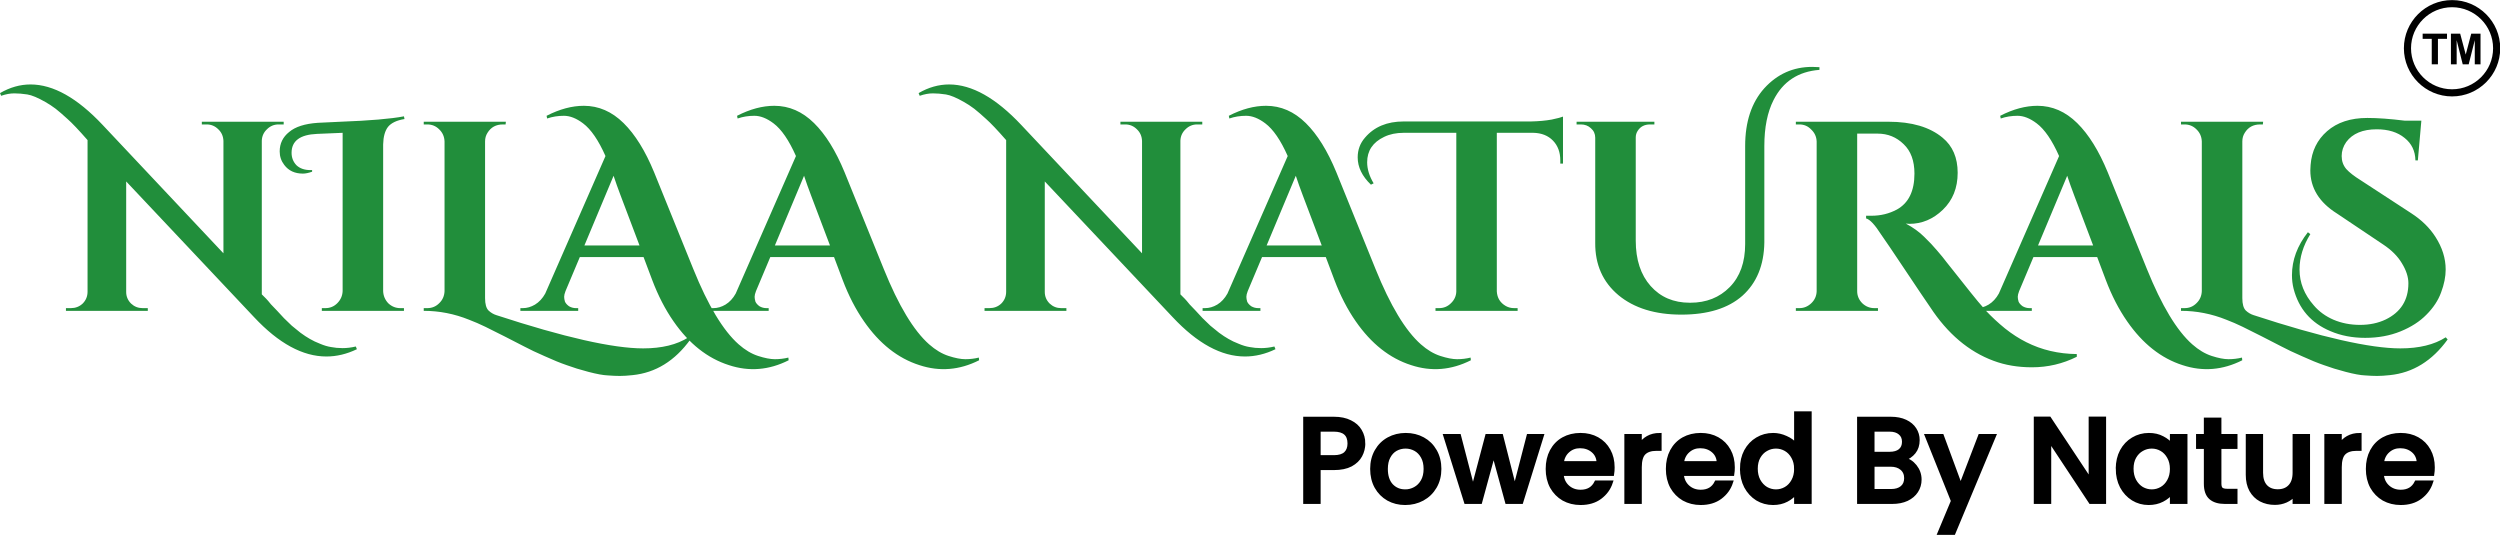 <?xml version="1.0" encoding="UTF-8" standalone="no"?>
<!-- Created with Inkscape (http://www.inkscape.org/) -->

<svg
   width="88.286mm"
   height="18.888mm"
   viewBox="0 0 88.286 18.888"
   version="1.1"
   id="svg8"
   inkscape:version="1.3.2 (091e20e, 2023-11-25, custom)"
   sodipodi:docname="LOGO_NameOnly_SVG.svg"
   xml:space="preserve"
   xmlns:inkscape="http://www.inkscape.org/namespaces/inkscape"
   xmlns:sodipodi="http://sodipodi.sourceforge.net/DTD/sodipodi-0.dtd"
   xmlns="http://www.w3.org/2000/svg"
   xmlns:svg="http://www.w3.org/2000/svg"
   xmlns:rdf="http://www.w3.org/1999/02/22-rdf-syntax-ns#"
   xmlns:cc="http://creativecommons.org/ns#"
   xmlns:dc="http://purl.org/dc/elements/1.1/"><defs
     id="defs2"><linearGradient
       id="linearGradient2801"><stop
         id="stop2897"
         offset="0"
         style="stop-color:#218e3b;stop-opacity:1;" /></linearGradient><linearGradient
       id="linearGradient2801-5"><stop
         style="stop-color:#5dbc45;stop-opacity:1"
         offset="0"
         id="stop2799" /></linearGradient><linearGradient
       id="linearGradient1359"
       inkscape:swatch="gradient"><stop
         style="stop-color:#218e3b;stop-opacity:1;"
         offset="0"
         id="stop1355" /><stop
         style="stop-color:#5dbc45;stop-opacity:0"
         offset="1"
         id="stop1357" /></linearGradient></defs><sodipodi:namedview
     id="base"
     pagecolor="#ffffff"
     bordercolor="#666666"
     borderopacity="1.0"
     inkscape:pageopacity="0.0"
     inkscape:pageshadow="2"
     inkscape:zoom="2.8284272"
     inkscape:cx="122.8598"
     inkscape:cy="-70.180346"
     inkscape:document-units="mm"
     inkscape:current-layer="layer1"
     showgrid="false"
     inkscape:window-width="2560"
     inkscape:window-height="1351"
     inkscape:window-x="-9"
     inkscape:window-y="-9"
     inkscape:window-maximized="1"
     inkscape:snap-bbox="true"
     inkscape:snap-global="false"
     inkscape:pagecheckerboard="false"
     fit-margin-top="0"
     fit-margin-left="0"
     fit-margin-right="0"
     fit-margin-bottom="0"
     inkscape:showpageshadow="2"
     inkscape:deskcolor="#d1d1d1" /><g
     inkscape:label="Layer 1"
     inkscape:groupmode="layer"
     id="layer1"
     transform="translate(-55.859,-113.138)"><g
       transform="matrix(0.265,0,0,0.265,101.894,127.688)"
       id="g1260"
       style="fill:none;fill-opacity:1;stroke:#000000;stroke-width:0.5;stroke-opacity:1"><path
         style="fill:#000000;stroke:#000000;stroke-opacity:1"
         inkscape:connector-curvature="0"
         d="m 7.976,4.192 c 0,0.565 -0.133,1.099 -0.4,1.6 C 7.309,6.293 6.883,6.704 6.296,7.024 5.709,7.333 4.957,7.488 4.04,7.488 H 2.024 V 12 H 0.2 V 0.88 h 3.84 c 0.853,0 1.573,0.149 2.16,0.448 0.597,0.288 1.04,0.683 1.328,1.184 0.299,0.501 0.448,1.061 0.448,1.68 z M 4.04,6 C 4.733,6 5.251,5.845 5.592,5.536 5.933,5.216 6.104,4.768 6.104,4.192 6.104,2.976 5.416,2.368 4.04,2.368 H 2.024 V 6 Z m 9.5,6.144 c -0.832,0 -1.584,-0.187 -2.256,-0.56 -0.672,-0.384 -1.2,-0.917 -1.584,-1.6 -0.384,-0.693 -0.576,-1.493 -0.576,-2.4 0,-0.896 0.197,-1.691 0.592,-2.384 0.395,-0.693 0.933,-1.227 1.616,-1.6 0.683,-0.373 1.445,-0.56 2.288,-0.56 0.843,0 1.605,0.187 2.288,0.56 0.683,0.373 1.221,0.907 1.616,1.6 0.395,0.693 0.592,1.488 0.592,2.384 0,0.896 -0.203,1.691 -0.608,2.384 -0.405,0.693 -0.96,1.232 -1.664,1.616 -0.693,0.373 -1.461,0.56 -2.304,0.56 z m 0,-1.584 c 0.469,0 0.907,-0.112 1.312,-0.336 0.416,-0.224 0.752,-0.56 1.008,-1.008 0.256,-0.448 0.384,-0.992 0.384,-1.632 0,-0.64 -0.123,-1.179 -0.368,-1.616 C 15.63,5.52 15.305,5.184 14.9,4.96 14.494,4.736 14.057,4.624 13.588,4.624 c -0.469,0 -0.907,0.112 -1.312,0.336 -0.395,0.224 -0.709,0.56 -0.944,1.008 -0.235,0.437 -0.352,0.976 -0.352,1.616 0,0.949 0.24,1.685 0.72,2.208 0.491,0.512 1.104,0.768 1.84,0.768 z M 31.759,3.184 29.023,12 h -1.92 L 25.327,5.488 23.551,12 h -1.92 l -2.752,-8.816 h 1.856 l 1.84,7.088 1.872,-7.088 h 1.904 l 1.792,7.056 1.824,-7.056 z m 9.443,4.192 c 0,0.331 -0.021,0.629 -0.064,0.896 h -6.736 c 0.053,0.704 0.315,1.269 0.784,1.696 0.469,0.427 1.045,0.64 1.728,0.64 0.981,0 1.675,-0.411 2.08,-1.232 h 1.968 c -0.267,0.811 -0.752,1.477 -1.456,2 -0.693,0.512 -1.557,0.768 -2.592,0.768 -0.843,0 -1.6,-0.187 -2.272,-0.56 -0.661,-0.384 -1.184,-0.917 -1.568,-1.6 -0.373,-0.693 -0.56,-1.493 -0.56,-2.4 0,-0.907 0.181,-1.701 0.544,-2.384 0.373,-0.693 0.891,-1.227 1.552,-1.6 0.672,-0.373 1.44,-0.56 2.304,-0.56 0.832,0 1.573,0.181 2.224,0.544 0.651,0.363 1.157,0.875 1.52,1.536 0.363,0.651 0.544,1.403 0.544,2.256 z M 39.298,6.8 C 39.287,6.128 39.047,5.589 38.578,5.184 38.108,4.779 37.527,4.576 36.834,4.576 c -0.629,0 -1.168,0.203 -1.616,0.608 -0.448,0.395 -0.715,0.933 -0.8,1.616 z m 5.523,-2.336 c 0.267,-0.448 0.619,-0.795 1.056,-1.04 0.448,-0.256 0.976,-0.384 1.584,-0.384 v 1.888 h -0.464 c -0.715,0 -1.259,0.181 -1.632,0.544 -0.363,0.363 -0.544,0.992 -0.544,1.888 V 12 h -1.824 V 3.184 h 1.824 z m 12.397,2.912 c 0,0.331 -0.021,0.629 -0.064,0.896 h -6.736 c 0.053,0.704 0.315,1.269 0.784,1.696 0.469,0.427 1.045,0.64 1.728,0.64 0.981,0 1.675,-0.411 2.08,-1.232 h 1.968 c -0.267,0.811 -0.752,1.477 -1.456,2 -0.693,0.512 -1.557,0.768 -2.592,0.768 -0.843,0 -1.6,-0.187 -2.272,-0.56 -0.661,-0.384 -1.184,-0.917 -1.568,-1.6 -0.373,-0.693 -0.56,-1.493 -0.56,-2.4 0,-0.907 0.181,-1.701 0.544,-2.384 0.373,-0.693 0.891,-1.227 1.552,-1.6 0.672,-0.373 1.44,-0.56 2.304,-0.56 0.832,0 1.573,0.181 2.224,0.544 0.651,0.363 1.157,0.875 1.52,1.536 0.363,0.651 0.544,1.403 0.544,2.256 z M 55.313,6.8 C 55.303,6.128 55.063,5.589 54.593,5.184 54.124,4.779 53.543,4.576 52.849,4.576 c -0.629,0 -1.168,0.203 -1.616,0.608 -0.448,0.395 -0.715,0.933 -0.8,1.616 z m 3.091,0.752 c 0,-0.885 0.181,-1.669 0.544,-2.352 0.373,-0.683 0.875,-1.211 1.504,-1.584 0.64,-0.384 1.349,-0.576 2.128,-0.576 0.576,0 1.141,0.128 1.696,0.384 0.565,0.245 1.013,0.576 1.344,0.992 V 0.16 h 1.84 V 12 h -1.84 v -1.328 c -0.299,0.427 -0.715,0.779 -1.248,1.056 -0.523,0.277 -1.125,0.416 -1.808,0.416 -0.768,0 -1.472,-0.192 -2.112,-0.576 -0.629,-0.395 -1.131,-0.939 -1.504,-1.632 -0.363,-0.704 -0.544,-1.499 -0.544,-2.384 z m 7.216,0.032 C 65.621,6.976 65.493,6.448 65.237,6 64.991,5.552 64.666,5.211 64.26,4.976 63.855,4.741 63.418,4.624 62.949,4.624 c -0.469,0 -0.907,0.117 -1.312,0.352 -0.405,0.224 -0.736,0.56 -0.992,1.008 -0.245,0.437 -0.368,0.96 -0.368,1.568 0,0.608 0.123,1.141 0.368,1.6 0.256,0.459 0.587,0.811 0.992,1.056 0.416,0.235 0.853,0.352 1.312,0.352 0.469,0 0.907,-0.117 1.312,-0.352 0.405,-0.235 0.731,-0.576 0.976,-1.024 0.256,-0.459 0.384,-0.992 0.384,-1.6 z m 14.344,-1.296 c 0.597,0.107 1.104,0.421 1.52,0.944 0.416,0.523 0.624,1.115 0.624,1.776 0,0.565 -0.149,1.077 -0.448,1.536 -0.288,0.448 -0.709,0.805 -1.264,1.072 -0.555,0.256 -1.2,0.384 -1.936,0.384 h -4.448 V 0.88 h 4.24 c 0.757,0 1.408,0.128 1.952,0.384 0.544,0.256 0.955,0.603 1.232,1.04 0.277,0.427 0.416,0.907 0.416,1.44 0,0.64 -0.171,1.173 -0.512,1.6 -0.341,0.427 -0.8,0.741 -1.376,0.944 z m -4.128,-0.736 h 2.256 c 0.597,0 1.061,-0.133 1.392,-0.4 0.341,-0.277 0.512,-0.672 0.512,-1.184 0,-0.501 -0.171,-0.891 -0.512,-1.168 -0.331,-0.288 -0.795,-0.432 -1.392,-0.432 h -2.256 z m 2.464,4.96 c 0.619,0 1.104,-0.149 1.456,-0.448 0.352,-0.299 0.528,-0.715 0.528,-1.248 0,-0.544 -0.187,-0.976 -0.56,-1.296 C 79.351,7.2 78.855,7.04 78.237,7.04 h -2.4 v 3.472 z m 13.726,-7.328 -5.408,12.96 h -1.888 l 1.792,-4.288 -3.472,-8.672 h 2.032 l 2.48,6.72 2.576,-6.72 z M 106.695,12 h -1.824 L 99.383,3.696 V 12 h -1.824 V 0.864 h 1.824 L 104.871,9.152 V 0.864 h 1.824 z m 1.788,-4.448 c 0,-0.885 0.181,-1.669 0.544,-2.352 0.373,-0.683 0.874,-1.211 1.504,-1.584 0.64,-0.384 1.344,-0.576 2.112,-0.576 0.693,0 1.296,0.139 1.808,0.416 0.522,0.267 0.938,0.603 1.248,1.008 v -1.28 h 1.84 V 12 h -1.84 v -1.312 c -0.31,0.416 -0.731,0.763 -1.264,1.04 -0.534,0.277 -1.142,0.416 -1.824,0.416 -0.758,0 -1.451,-0.192 -2.08,-0.576 -0.63,-0.395 -1.131,-0.939 -1.504,-1.632 -0.363,-0.704 -0.544,-1.499 -0.544,-2.384 z m 7.216,0.032 c 0,-0.608 -0.128,-1.136 -0.384,-1.584 -0.246,-0.448 -0.571,-0.789 -0.976,-1.024 -0.406,-0.235 -0.843,-0.352 -1.312,-0.352 -0.47,0 -0.907,0.117 -1.312,0.352 -0.406,0.224 -0.736,0.56 -0.992,1.008 -0.246,0.437 -0.368,0.96 -0.368,1.568 0,0.608 0.122,1.141 0.368,1.6 0.256,0.459 0.586,0.811 0.992,1.056 0.416,0.235 0.853,0.352 1.312,0.352 0.469,0 0.906,-0.117 1.312,-0.352 0.405,-0.235 0.73,-0.576 0.976,-1.024 0.256,-0.459 0.384,-0.992 0.384,-1.6 z m 6.363,-2.912 v 4.88 c 0,0.331 0.075,0.571 0.224,0.72 0.16,0.139 0.427,0.208 0.8,0.208 h 1.12 V 12 h -1.44 c -0.821,0 -1.45,-0.192 -1.888,-0.576 -0.437,-0.384 -0.656,-1.008 -0.656,-1.872 v -4.88 h -1.04 V 3.184 h 1.04 V 0.992 h 1.84 v 2.192 h 2.144 v 1.488 z m 11.81,-1.488 V 12 h -1.824 v -1.04 c -0.288,0.363 -0.667,0.651 -1.136,0.864 -0.459,0.203 -0.95,0.304 -1.472,0.304 -0.694,0 -1.318,-0.144 -1.872,-0.432 -0.544,-0.288 -0.976,-0.715 -1.296,-1.28 -0.31,-0.565 -0.464,-1.248 -0.464,-2.048 V 3.184 h 1.808 v 4.912 c 0,0.789 0.197,1.397 0.592,1.824 0.394,0.416 0.933,0.624 1.616,0.624 0.682,0 1.221,-0.208 1.616,-0.624 0.405,-0.427 0.608,-1.035 0.608,-1.824 V 3.184 Z m 4.23,1.28 c 0.267,-0.448 0.619,-0.795 1.056,-1.04 0.448,-0.256 0.976,-0.384 1.584,-0.384 v 1.888 h -0.464 c -0.715,0 -1.259,0.181 -1.632,0.544 -0.363,0.363 -0.544,0.992 -0.544,1.888 V 12 h -1.824 V 3.184 h 1.824 z m 12.397,2.912 c 0,0.331 -0.022,0.629 -0.064,0.896 h -6.736 c 0.053,0.704 0.314,1.269 0.784,1.696 0.469,0.427 1.045,0.64 1.728,0.64 0.981,0 1.674,-0.411 2.08,-1.232 h 1.968 c -0.267,0.811 -0.752,1.477 -1.456,2 -0.694,0.512 -1.558,0.768 -2.592,0.768 -0.843,0 -1.6,-0.187 -2.272,-0.56 -0.662,-0.384 -1.184,-0.917 -1.568,-1.6 -0.374,-0.693 -0.56,-1.493 -0.56,-2.4 0,-0.907 0.181,-1.701 0.544,-2.384 0.373,-0.693 0.89,-1.227 1.552,-1.6 0.672,-0.373 1.44,-0.56 2.304,-0.56 0.832,0 1.573,0.181 2.224,0.544 0.65,0.363 1.157,0.875 1.52,1.536 0.362,0.651 0.544,1.403 0.544,2.256 z M 148.595,6.8 c -0.011,-0.672 -0.251,-1.211 -0.72,-1.616 -0.47,-0.405 -1.051,-0.608 -1.744,-0.608 -0.63,0 -1.168,0.203 -1.616,0.608 -0.448,0.395 -0.715,0.933 -0.8,1.616 z"
         id="path1249" /></g><path
       inkscape:connector-curvature="0"
       id="path4699"
       d=""
       style="opacity:1;fill:#948472;fill-opacity:1;fill-rule:nonzero;stroke:#948472;stroke-width:0.012;stroke-opacity:1" /><path
       style="opacity:1;fill:#948472;fill-opacity:1;fill-rule:nonzero;stroke:#218e3b;stroke-width:0.006;stroke-opacity:1"
       d=""
       id="path5088"
       inkscape:connector-curvature="0"
       transform="scale(0.265)" /><path
       style="opacity:1;fill:#948472;fill-opacity:1;fill-rule:nonzero;stroke:#948472;stroke-width:0.004;stroke-opacity:1"
       d=""
       id="path5096"
       inkscape:connector-curvature="0"
       transform="scale(0.265)" /><g
       id="g4"
       transform="matrix(0.126,0,0,0.126,139.113,111.125)"
       style="fill:#000000">
	<g
   id="g3-1">
		
		<path
   d="M 26.5,16 C 19.056,16 13,22.056 13,29.5 13,36.944 19.056,43 26.5,43 33.944,43 40,36.944 40,29.5 40,22.056 33.944,16 26.5,16 Z m 0,25 C 20.159,41 15,35.841 15,29.5 15,23.159 20.159,18 26.5,18 32.841,18 38,23.159 38,29.5 38,35.841 32.841,41 26.5,41 Z"
   id="path2" />
		<polygon
   points="18.258,25.41 18.258,26.863 20.807,26.863 20.807,34 22.541,34 22.541,26.863 25.084,26.863 25.084,25.41 "
   id="polygon2" />
		<polygon
   points="34.477,34 34.477,25.41 31.875,25.41 30.334,31.27 28.775,25.41 26.18,25.41 26.18,34 27.791,34 27.791,27.238 29.49,34 31.16,34 32.865,27.238 32.865,34 "
   id="polygon3" />
	</g>
</g><g
       style="fill:none"
       id="g1"
       transform="matrix(0.265,0,0,0.265,55.772,115.37)"><path
         d="m 41.624,36.744 c 0.408,0.24 0.864,0.456 1.368,0.648 0.504,0.216 0.984,0.36 1.44,0.432 0.48,0.096 0.996,0.144 1.548,0.144 0.576,0 1.164,-0.072 1.764,-0.216 l 0.144,0.36 c -1.344,0.648 -2.7,0.972 -4.068,0.972 -3.144,0 -6.348,-1.74 -9.612,-5.22 L 17.144,15.756 V 30.48 c 0,0.6 0.216,1.116 0.648,1.548 0.432,0.408 0.948,0.612 1.548,0.612 h 0.684 V 33 H 9.116 v -0.36 h 0.648 c 0.624,0 1.152,-0.204 1.584,-0.612 0.432,-0.432 0.648,-0.96 0.648,-1.584 V 10.248 C 10.82,8.904 9.932,7.968 9.332,7.44 8.732,6.888 8.204,6.432 7.748,6.072 7.268,5.712 6.812,5.412 6.38,5.172 5.372,4.596 4.568,4.26 3.968,4.164 3.344,4.068 2.768,4.02 2.24,4.02 1.688,4.02 1.1,4.128 0.476,4.344 L 0.332,3.984 C 1.652,3.216 3.008,2.832 4.4,2.832 c 3.024,0 6.228,1.8 9.612,5.4 l 16.092,17.1 V 10.356 C 30.08,9.732 29.852,9.216 29.42,8.808 28.988,8.376 28.472,8.16 27.872,8.16 H 27.224 V 7.8 h 10.908 v 0.36 h -0.684 c -0.6,0 -1.116,0.216 -1.548,0.648 -0.432,0.408 -0.66,0.912 -0.684,1.512 v 20.484 l 0.576,0.576 c 0.144,0.144 0.36,0.396 0.648,0.756 0.312,0.336 0.588,0.624 0.828,0.864 0.24,0.264 0.54,0.588 0.9,0.972 0.384,0.384 0.732,0.72 1.044,1.008 0.336,0.288 0.72,0.6 1.152,0.936 0.456,0.336 0.876,0.612 1.26,0.828 z M 53.692,32.64 h 0.468 V 33 h -10.944 v -0.36 h 0.468 c 0.624,0 1.152,-0.216 1.584,-0.648 0.456,-0.456 0.696,-0.996 0.72,-1.62 V 9.276 l -3.42,0.144 c -2.256,0.096 -3.384,0.936 -3.384,2.52 0,0.648 0.216,1.2 0.648,1.656 0.456,0.432 1.08,0.648 1.872,0.648 0.072,0 0.144,0 0.216,0 v 0.216 c -0.48,0.168 -0.888,0.252 -1.224,0.252 -1.08,0 -1.908,-0.384 -2.484,-1.152 -0.408,-0.528 -0.612,-1.128 -0.612,-1.8 0,-1.056 0.42,-1.92 1.26,-2.592 0.816,-0.696 2.088,-1.104 3.816,-1.224 0.312,-0.024 1.32,-0.072 3.024,-0.144 3.888,-0.144 6.708,-0.384 8.46,-0.72 l 0.072,0.36 c -1.032,0.168 -1.764,0.516 -2.196,1.044 -0.408,0.528 -0.624,1.308 -0.648,2.34 v 19.548 c 0.024,0.624 0.252,1.164 0.684,1.62 0.456,0.432 0.996,0.648 1.62,0.648 z m 32.337,5.364 c 2.496,0 4.512,-0.492 6.048,-1.476 l 0.252,0.288 c -2.064,2.856 -4.632,4.44 -7.704,4.752 -0.648,0.072 -1.212,0.108 -1.692,0.108 -0.456,0 -0.996,-0.024 -1.62,-0.072 -0.6,-0.024 -1.452,-0.18 -2.556,-0.468 -1.104,-0.288 -2.076,-0.588 -2.916,-0.9 -0.84,-0.288 -1.812,-0.684 -2.916,-1.188 -1.104,-0.48 -2.016,-0.912 -2.736,-1.296 -0.72,-0.36 -1.584,-0.804 -2.592,-1.332 -0.984,-0.504 -1.848,-0.936 -2.592,-1.296 -0.744,-0.36 -1.464,-0.672 -2.16,-0.936 C 60.877,33.396 58.861,33 56.797,33 v -0.36 h 0.468 c 0.624,0 1.152,-0.216 1.584,-0.648 0.456,-0.432 0.696,-0.972 0.72,-1.62 V 10.428 C 59.545,9.78 59.305,9.24 58.849,8.808 58.417,8.376 57.889,8.16 57.265,8.16 h -0.468 V 7.8 h 10.944 l -0.036,0.36 h -0.36 c -0.912,0 -1.596,0.372 -2.052,1.116 -0.216,0.336 -0.324,0.72 -0.324,1.152 v 20.88 c 0,0.792 0.156,1.344 0.468,1.656 0.312,0.288 0.66,0.492 1.044,0.612 9.024,2.952 15.54,4.428 19.548,4.428 z m 19.395,1.584 c -2.616,1.32 -5.268,1.536 -7.956,0.648 -2.856,-0.912 -5.316,-2.856 -7.38,-5.832 -1.104,-1.584 -2.052,-3.42 -2.844,-5.508 l -1.152,-3.06 h -8.496 l -1.908,4.536 c -0.12,0.312 -0.18,0.564 -0.18,0.756 0,0.192 0.036,0.408 0.108,0.648 0.096,0.216 0.276,0.42 0.54,0.612 0.288,0.168 0.6,0.252 0.936,0.252 h 0.288 V 33 h -7.704 v -0.36 h 0.324 c 0.552,0 1.092,-0.156 1.62,-0.468 0.552,-0.336 1.008,-0.828 1.368,-1.476 l 8.028,-18.324 c -0.936,-2.112 -1.932,-3.564 -2.988,-4.356 -0.888,-0.672 -1.74,-1.008 -2.556,-1.008 -0.792,0 -1.536,0.12 -2.232,0.36 l -0.072,-0.36 c 1.728,-0.888 3.384,-1.332 4.968,-1.332 1.968,0 3.732,0.768 5.292,2.304 1.536,1.512 2.892,3.696 4.068,6.552 l 5.22,12.888 c 1.968,4.872 3.984,8.22 6.048,10.044 0.84,0.744 1.704,1.26 2.592,1.548 0.888,0.288 1.632,0.432 2.232,0.432 0.624,0 1.224,-0.072 1.8,-0.216 z m -27.216,-15.3 h 7.344 l -2.52,-6.66 c -0.12,-0.336 -0.288,-0.792 -0.504,-1.368 -0.216,-0.6 -0.36,-1.02 -0.432,-1.26 z m 52.599,15.3 c -2.616,1.32 -5.268,1.536 -7.956,0.648 -2.856,-0.912 -5.316,-2.856 -7.38,-5.832 -1.104,-1.584 -2.052,-3.42 -2.844,-5.508 l -1.152,-3.06 h -8.496 l -1.908,4.536 c -0.12,0.312 -0.18,0.564 -0.18,0.756 0,0.192 0.036,0.408 0.108,0.648 0.096,0.216 0.276,0.42 0.54,0.612 0.288,0.168 0.6,0.252 0.936,0.252 h 0.288 V 33 h -7.704 v -0.36 h 0.324 c 0.552,0 1.092,-0.156 1.62,-0.468 0.552,-0.336 1.008,-0.828 1.368,-1.476 l 8.028,-18.324 c -0.936,-2.112 -1.932,-3.564 -2.988,-4.356 -0.888,-0.672 -1.74,-1.008 -2.556,-1.008 -0.792,0 -1.536,0.12 -2.232,0.36 l -0.072,-0.36 c 1.728,-0.888 3.384,-1.332 4.968,-1.332 1.968,0 3.732,0.768 5.292,2.304 1.536,1.512 2.892,3.696 4.068,6.552 l 5.22,12.888 c 1.968,4.872 3.984,8.22 6.048,10.044 0.84,0.744 1.704,1.26 2.592,1.548 0.888,0.288 1.632,0.432 2.232,0.432 0.624,0 1.224,-0.072 1.8,-0.216 z m -27.216,-15.3 h 7.344 l -2.52,-6.66 c -0.12,-0.336 -0.288,-0.792 -0.504,-1.368 -0.216,-0.6 -0.36,-1.02 -0.432,-1.26 z m 60.447,12.456 c 0.408,0.24 0.864,0.456 1.368,0.648 0.504,0.216 0.984,0.36 1.44,0.432 0.48,0.096 0.996,0.144 1.548,0.144 0.576,0 1.164,-0.072 1.764,-0.216 l 0.144,0.36 c -1.344,0.648 -2.7,0.972 -4.068,0.972 -3.144,0 -6.348,-1.74 -9.612,-5.22 L 139.558,15.756 V 30.48 c 0,0.6 0.216,1.116 0.648,1.548 0.432,0.408 0.948,0.612 1.548,0.612 h 0.684 V 33 H 131.53 v -0.36 h 0.648 c 0.624,0 1.152,-0.204 1.584,-0.612 0.432,-0.432 0.648,-0.96 0.648,-1.584 V 10.248 c -1.176,-1.344 -2.064,-2.28 -2.664,-2.808 -0.6,-0.552 -1.128,-1.008 -1.584,-1.368 -0.48,-0.36 -0.936,-0.66 -1.368,-0.9 -1.008,-0.576 -1.812,-0.912 -2.412,-1.008 -0.624,-0.096 -1.2,-0.144 -1.728,-0.144 -0.552,0 -1.14,0.108 -1.764,0.324 l -0.144,-0.36 c 1.32,-0.768 2.676,-1.152 4.068,-1.152 3.024,0 6.228,1.8 9.612,5.4 l 16.092,17.1 V 10.356 C 152.494,9.732 152.266,9.216 151.834,8.808 151.402,8.376 150.886,8.16 150.286,8.16 h -0.648 V 7.8 h 10.908 v 0.36 h -0.684 c -0.6,0 -1.116,0.216 -1.548,0.648 -0.432,0.408 -0.66,0.912 -0.684,1.512 v 20.484 l 0.576,0.576 c 0.144,0.144 0.36,0.396 0.648,0.756 0.312,0.336 0.588,0.624 0.828,0.864 0.24,0.264 0.54,0.588 0.9,0.972 0.384,0.384 0.732,0.72 1.044,1.008 0.336,0.288 0.72,0.6 1.152,0.936 0.456,0.336 0.876,0.612 1.26,0.828 z m 32.301,2.844 c -2.616,1.32 -5.268,1.536 -7.956,0.648 -2.856,-0.912 -5.316,-2.856 -7.38,-5.832 -1.104,-1.584 -2.052,-3.42 -2.844,-5.508 l -1.152,-3.06 h -8.496 l -1.908,4.536 c -0.12,0.312 -0.18,0.564 -0.18,0.756 0,0.192 0.036,0.408 0.108,0.648 0.096,0.216 0.276,0.42 0.54,0.612 0.288,0.168 0.6,0.252 0.936,0.252 h 0.288 V 33 h -7.705 v -0.36 h 0.324 c 0.552,0 1.093,-0.156 1.621,-0.468 0.552,-0.336 1.008,-0.828 1.368,-1.476 l 8.028,-18.324 c -0.936,-2.112 -1.932,-3.564 -2.988,-4.356 -0.888,-0.672 -1.74,-1.008 -2.556,-1.008 -0.792,0 -1.536,0.12 -2.232,0.36 l -0.072,-0.36 c 1.728,-0.888 3.384,-1.332 4.968,-1.332 1.968,0 3.732,0.768 5.292,2.304 1.536,1.512 2.892,3.696 4.068,6.552 l 5.22,12.888 c 1.968,4.872 3.984,8.22 6.048,10.044 0.84,0.744 1.704,1.26 2.592,1.548 0.888,0.288 1.632,0.432 2.232,0.432 0.624,0 1.224,-0.072 1.8,-0.216 z m -27.216,-15.3 h 7.344 l -2.52,-6.66 c -0.12,-0.336 -0.288,-0.792 -0.504,-1.368 -0.216,-0.6 -0.36,-1.02 -0.432,-1.26 z m 13.899,-8.1 c -1.176,-1.128 -1.764,-2.34 -1.764,-3.636 0,-1.008 0.324,-1.884 0.972,-2.628 1.224,-1.44 2.94,-2.16 5.148,-2.16 h 16.956 c 1.056,-0.024 1.98,-0.108 2.772,-0.252 0.792,-0.168 1.296,-0.3 1.512,-0.396 v 6.264 h -0.36 v -0.432 c 0,-1.08 -0.324,-1.956 -0.972,-2.628 -0.648,-0.672 -1.524,-1.02 -2.628,-1.044 h -4.86 v 21.132 c 0.048,0.864 0.444,1.512 1.188,1.944 0.336,0.192 0.708,0.288 1.116,0.288 h 0.468 V 33 h -10.944 v -0.36 h 0.468 c 0.624,0 1.152,-0.216 1.584,-0.648 0.456,-0.432 0.696,-0.948 0.72,-1.548 V 9.276 h -7.02 c -0.984,0 -1.848,0.18 -2.592,0.54 -1.512,0.72 -2.268,1.848 -2.268,3.384 0,0.912 0.288,1.848 0.864,2.808 z M 241.819,0.492 c 0.312,0 0.636,0.012 0.972,0.036 V 0.888 C 239.959,1.104 237.919,2.448 236.671,4.92 c -0.816,1.608 -1.224,3.648 -1.224,6.12 v 12.852 c -0.048,3.024 -1.02,5.388 -2.916,7.092 -1.896,1.68 -4.608,2.52 -8.136,2.52 -3.504,0 -6.3,-0.864 -8.388,-2.592 -2.088,-1.752 -3.12,-4.08 -3.096,-6.984 V 9.924 c 0,-0.504 -0.192,-0.924 -0.576,-1.26 -0.36,-0.336 -0.804,-0.504 -1.332,-0.504 h -0.576 V 7.8 h 10.368 v 0.36 h -0.576 c -0.744,0 -1.296,0.288 -1.656,0.864 -0.168,0.264 -0.252,0.552 -0.252,0.864 V 23.64 c 0,2.544 0.66,4.56 1.98,6.048 1.32,1.488 3.06,2.232 5.22,2.232 0.024,0 0.036,0 0.036,0 0,0 0.012,0 0.036,0 2.136,0 3.888,-0.696 5.256,-2.088 1.368,-1.392 2.052,-3.3 2.052,-5.724 V 11.04 c 0,-3.24 0.852,-5.808 2.556,-7.704 1.728,-1.896 3.852,-2.844 6.372,-2.844 z M 277.087,39.12 c -1.872,0.936 -3.864,1.404 -5.976,1.404 -1.872,0 -3.576,-0.288 -5.112,-0.864 -3.312,-1.224 -6.132,-3.612 -8.46,-7.164 -0.6,-0.864 -1.716,-2.52 -3.348,-4.968 -1.632,-2.448 -2.688,-4.008 -3.168,-4.68 -0.84,-1.32 -1.512,-2.04 -2.016,-2.16 v -0.36 c 0.024,0 0.048,0 0.072,0 0.048,0 0.096,0 0.144,0 0.048,0 0.096,0 0.144,0 0.048,0 0.108,0 0.18,0 0.072,0 0.132,0 0.18,0 1.224,0 2.352,-0.276 3.384,-0.828 1.56,-0.864 2.34,-2.46 2.34,-4.788 0,-1.704 -0.48,-3.012 -1.44,-3.924 -0.96,-0.936 -2.112,-1.404 -3.456,-1.404 h -2.736 v 20.988 c 0,0.624 0.228,1.164 0.684,1.62 0.456,0.432 0.996,0.648 1.62,0.648 h 0.468 V 33 h -10.944 v -0.36 h 0.468 c 0.6,0 1.128,-0.216 1.584,-0.648 0.456,-0.432 0.696,-0.96 0.72,-1.584 v -19.98 c -0.024,-0.624 -0.264,-1.152 -0.72,-1.584 -0.432,-0.456 -0.96,-0.684 -1.584,-0.684 h -0.468 V 7.8 h 12.348 c 3.096,0 5.496,0.708 7.2,2.124 1.344,1.104 2.016,2.664 2.016,4.68 0,2.016 -0.66,3.66 -1.98,4.932 -1.296,1.248 -2.784,1.872 -4.464,1.872 -0.144,0 -0.3,-0.012 -0.468,-0.036 0.984,0.528 1.8,1.116 2.448,1.764 0.672,0.648 1.248,1.26 1.728,1.836 0.504,0.576 0.924,1.092 1.26,1.548 0.36,0.432 0.828,1.02 1.404,1.764 0.576,0.72 1.176,1.476 1.8,2.268 0.624,0.792 1.308,1.608 2.052,2.448 0.768,0.816 1.608,1.596 2.52,2.34 0.936,0.744 1.884,1.356 2.844,1.836 2.04,1.032 4.284,1.56 6.732,1.584 z m 22.048,0.468 c -2.616,1.32 -5.268,1.536 -7.956,0.648 -2.856,-0.912 -5.316,-2.856 -7.38,-5.832 -1.104,-1.584 -2.052,-3.42 -2.844,-5.508 l -1.152,-3.06 h -8.496 l -1.908,4.536 c -0.12,0.312 -0.18,0.564 -0.18,0.756 0,0.192 0.036,0.408 0.108,0.648 0.096,0.216 0.276,0.42 0.54,0.612 0.288,0.168 0.6,0.252 0.936,0.252 h 0.288 V 33 h -7.704 v -0.36 h 0.324 c 0.552,0 1.092,-0.156 1.62,-0.468 0.552,-0.336 1.008,-0.828 1.368,-1.476 l 8.028,-18.324 c -0.936,-2.112 -1.932,-3.564 -2.988,-4.356 -0.888,-0.672 -1.74,-1.008 -2.556,-1.008 -0.792,0 -1.536,0.12 -2.232,0.36 l -0.072,-0.36 c 1.728,-0.888 3.384,-1.332 4.968,-1.332 1.968,0 3.732,0.768 5.292,2.304 1.536,1.512 2.892,3.696 4.068,6.552 l 5.22,12.888 c 1.968,4.872 3.984,8.22 6.048,10.044 0.84,0.744 1.704,1.26 2.592,1.548 0.888,0.288 1.632,0.432 2.232,0.432 0.624,0 1.224,-0.072 1.8,-0.216 z m -27.216,-15.3 h 7.344 l -2.52,-6.66 c -0.12,-0.336 -0.288,-0.792 -0.504,-1.368 -0.216,-0.6 -0.36,-1.02 -0.432,-1.26 z m 48.286,13.716 c 2.496,0 4.512,-0.492 6.048,-1.476 l 0.252,0.288 c -2.064,2.856 -4.632,4.44 -7.704,4.752 -0.648,0.072 -1.212,0.108 -1.692,0.108 -0.456,0 -0.996,-0.024 -1.62,-0.072 -0.6,-0.024 -1.452,-0.18 -2.556,-0.468 -1.104,-0.288 -2.076,-0.588 -2.916,-0.9 -0.84,-0.288 -1.812,-0.684 -2.916,-1.188 -1.104,-0.48 -2.016,-0.912 -2.736,-1.296 -0.72,-0.36 -1.584,-0.804 -2.592,-1.332 -0.984,-0.504 -1.848,-0.936 -2.592,-1.296 -0.744,-0.36 -1.464,-0.672 -2.16,-0.936 C 295.053,33.396 293.037,33 290.973,33 v -0.36 h 0.468 c 0.624,0 1.152,-0.216 1.584,-0.648 0.456,-0.432 0.696,-0.972 0.72,-1.62 V 10.428 C 293.721,9.78 293.481,9.24 293.025,8.808 292.593,8.376 292.065,8.16 291.441,8.16 h -0.468 V 7.8 h 10.944 l -0.036,0.36 h -0.36 c -0.912,0 -1.596,0.372 -2.052,1.116 -0.216,0.336 -0.324,0.72 -0.324,1.152 v 20.88 c 0,0.792 0.156,1.344 0.468,1.656 0.312,0.288 0.66,0.492 1.044,0.612 9.024,2.952 15.54,4.428 19.548,4.428 z M 308.208,22.776 c -0.96,1.536 -1.44,3.108 -1.44,4.716 0,1.752 0.636,3.348 1.908,4.788 0.696,0.816 1.572,1.452 2.628,1.908 1.08,0.456 2.256,0.684 3.528,0.684 1.272,0 2.412,-0.24 3.42,-0.72 2.016,-0.984 3.024,-2.592 3.024,-4.824 0,-0.84 -0.288,-1.728 -0.864,-2.664 -0.552,-0.936 -1.392,-1.776 -2.52,-2.52 l -6.12,-4.104 c -2.376,-1.488 -3.564,-3.408 -3.564,-5.76 0,-0.24 0.012,-0.48 0.036,-0.72 0.144,-1.848 0.876,-3.348 2.196,-4.5 1.344,-1.176 3.132,-1.764 5.364,-1.764 1.368,0 3.024,0.12 4.968,0.36 h 2.232 l -0.468,5.292 h -0.324 c -0.024,-1.248 -0.504,-2.244 -1.44,-2.988 -0.936,-0.768 -2.172,-1.152 -3.708,-1.152 -1.872,0 -3.228,0.564 -4.068,1.692 -0.408,0.576 -0.612,1.2 -0.612,1.872 0,0.672 0.204,1.248 0.612,1.728 0.408,0.456 1.056,0.96 1.944,1.512 l 6.732,4.392 c 1.368,0.888 2.436,1.932 3.204,3.132 0.912,1.416 1.368,2.868 1.368,4.356 0,0.96 -0.204,1.98 -0.612,3.06 -0.384,1.056 -1.032,2.04 -1.944,2.952 -0.888,0.912 -2.04,1.656 -3.456,2.232 -1.416,0.576 -2.988,0.864 -4.716,0.864 -1.704,0 -3.252,-0.3 -4.644,-0.9 -2.568,-1.08 -4.2,-2.964 -4.896,-5.652 -0.144,-0.576 -0.216,-1.176 -0.216,-1.8 0,-2.016 0.708,-3.924 2.124,-5.724 z"
         fill="#218e3b"
         id="path1" /></g></g></svg>
